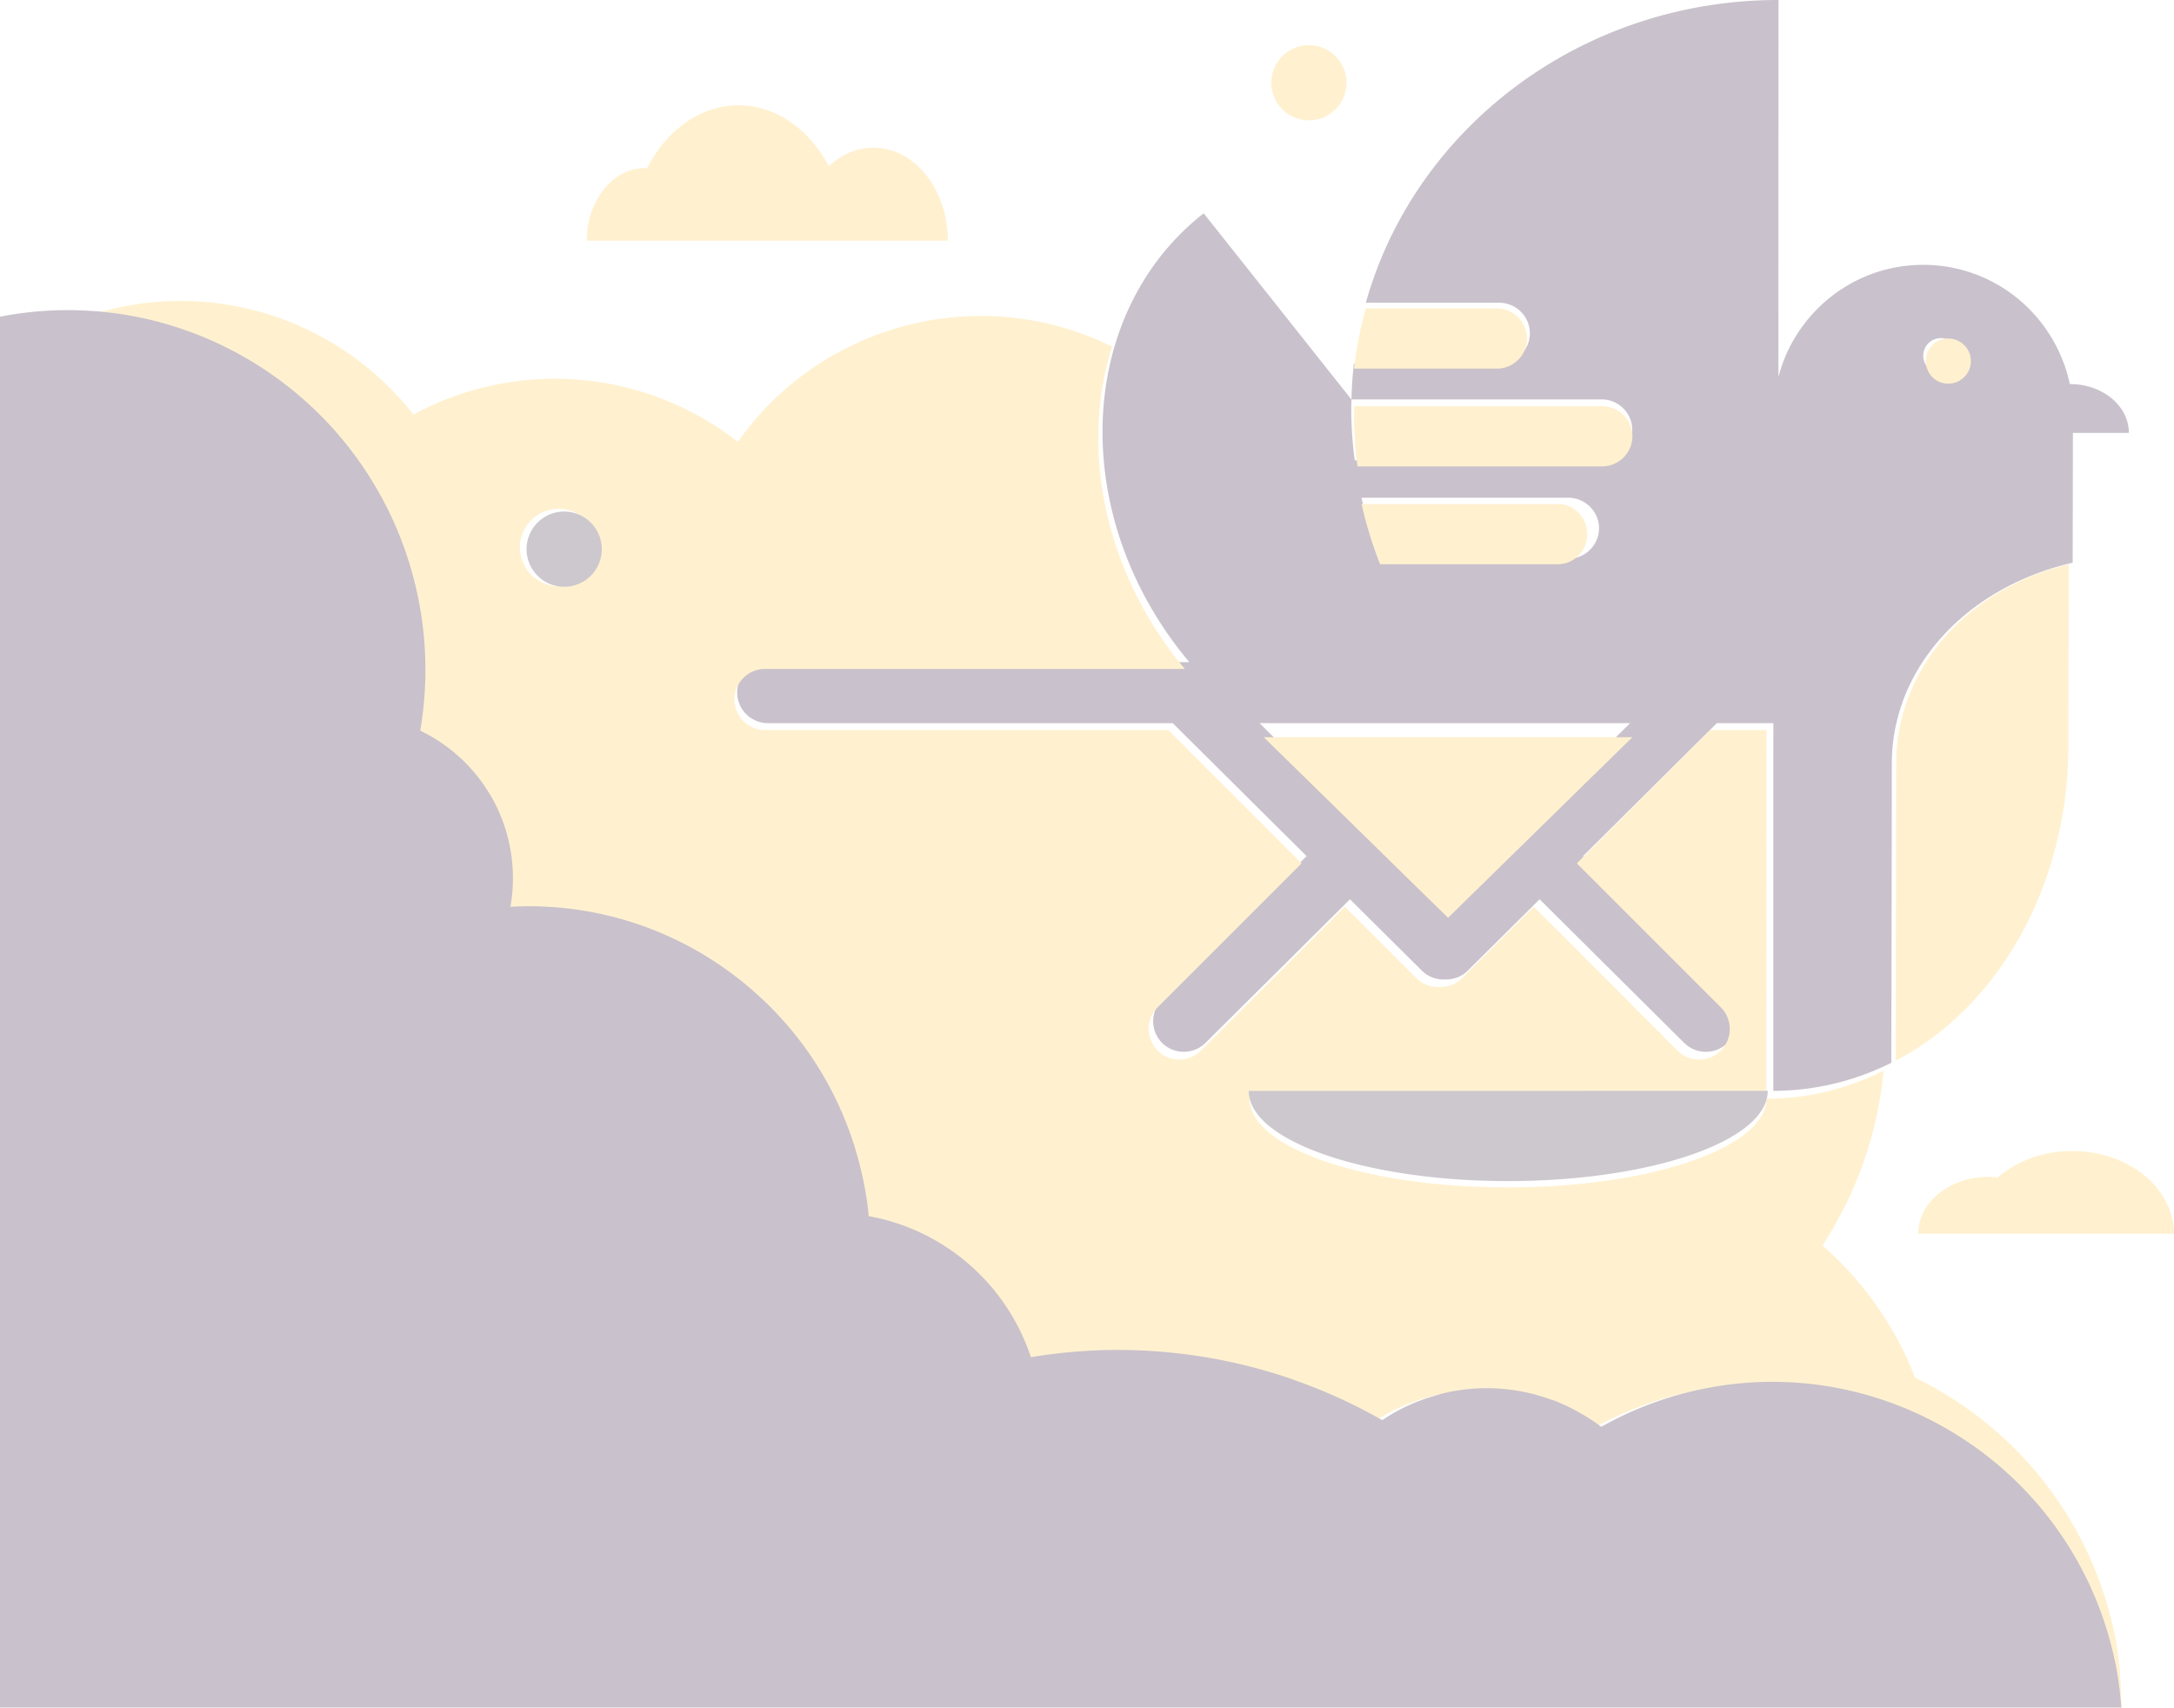 <svg xmlns="http://www.w3.org/2000/svg" width="289" height="227"><g fill="none" opacity=".249"><path fill="#23062C" d="M167.44 96.123h49.256l-1.62 1.61-.702.697-1.18 1.172-2.965 2.938-6.788 6.752-3.816 3.798-2.755 2.73-.672.668-4.13 4.103-4.137-4.103-.672-.668-6.086-6.054-.68-.667-8.744-8.696-2.614-2.596-.463-.453-.963-.964-.269-.267zm22.575-29.959h18.474c2.24 0 4.077 1.825 4.077 4.058 0 2.226-1.837 4.051-4.077 4.051h-24.904a52.666 52.666 0 0 1-2.599-8.109h9.029zm66.005-20.12a2.37 2.37 0 0 1 3.256-.743 2.336 2.336 0 0 1 1.075 2.308 2.084 2.084 0 0 1-.336.935 2.357 2.357 0 0 1-3.248.749 2.395 2.395 0 0 1-1.076-1.684 2.347 2.347 0 0 1 .329-1.566zm-98.818 40.871c.3.379.605.735.911 1.106h-56.036c-2.247 0-4.077 1.818-4.077 4.05 0 1.41.74 2.657 1.844 3.384a4.07 4.07 0 0 0 2.233.668h53.819l1.837 1.825 2.987 2.967.672.668 1.262 1.254.657.653 5.645 5.609.672.667 4.07 4.036-2.031 2.018-.665.668-5.63 5.594-1.509 1.499-9.386 9.318c-1.524 1.514-1.568 3.947-.165 5.535.06.067.105.141.165.193a4.107 4.107 0 0 0 5.772 0l4.981-4.949 3.114-3.086 7.05-7.011 4.069-4.044 4.07 4.044 5.488 5.446c.83.83 1.942 1.209 3.047 1.164 1.098.045 2.218-.333 3.047-1.164l5.481-5.446 4.07-4.044 4.07 4.044 15.151 15.046a4.098 4.098 0 0 0 5.765 0 4.034 4.034 0 0 0 0-5.728l-16.458-16.359-2.756-2.738 2.756-2.737 5.234-5.201 9.805-9.741h7.513l-.008 4.473V145c5.549 0 10.836-1.32 15.63-3.702a.429.429 0 0 0 .052-.03v-.541c0-1.254.007-4.029.015-7.612.022-9.237.052-23.853.052-31.614 0-12.582 9.738-23.392 24.045-26.708.008-6.233.023-12.376.03-17.25H283c0-3.487-3.3-6.321-7.43-6.477-.112 0-.232-.015-.344-.015-.03 0-.052.008-.074.008a19.273 19.273 0 0 0-1.068-3.45c-2.972-7.278-10.096-12.405-18.43-12.405-8.319 0-15.443 5.134-18.415 12.412a20.142 20.142 0 0 0-.829 2.508v-2.508L236.425 0c-26.263 0-48.367 17.071-54.856 40.242h17.728c2.24 0 4.077 1.825 4.077 4.058 0 2.226-1.837 4.05-4.077 4.05h-19.319a49.536 49.536 0 0 0-.32 4.741h33.252c2.248 0 4.077 1.826 4.077 4.051 0 2.226-1.83 4.051-4.077 4.051h-32.82a52.1 52.1 0 0 1-.463-6.863c0-.408.023-.816.03-1.224l-.015-.015-3.763-4.74-6.43-8.11-9.439-11.885c-5.638 4.414-9.513 10.313-11.612 16.923-4.137 13.058-1.314 28.898 8.804 41.636z"/><path fill="#FFC840" d="M175.112 15.873a5.009 5.009 0 0 0 3.764-5.987c-.623-2.693-3.308-4.38-6-3.757a4.996 4.996 0 0 0-3.749 5.987 4.994 4.994 0 0 0 5.985 3.757"/><path fill="#FDC53B" d="M168.267 98.262l.959.946.453.444 2.607 2.547 8.699 8.521.676.663 6.055 5.938.668.655L192.5 122l4.101-4.024.676-.655 2.733-2.685 3.804-3.719 6.753-6.622 2.949-2.882 1.174-1.15.698-.684L217 98H168zM180 55.222c0 2.291.163 4.553.459 6.778h32.503c2.226 0 4.038-1.8 4.038-4.004 0-2.195-1.812-3.996-4.038-3.996h-32.947l.015.015c-.008.402-.03.805-.03 1.207M203 45c0-2.198-1.805-4-4.014-4h-17.423A50.734 50.734 0 0 0 180 49h18.986c2.209 0 4.014-1.795 4.014-4m-7.312 30h11.438c2.128 0 3.874-1.8 3.874-3.996C211 68.8 209.254 67 207.126 67H181a53.374 53.374 0 0 0 2.462 8h12.226z"/><path fill="#FFC840" d="M252.064 101.515c0 7.711-.028 22.213-.05 31.39-.007 3.55-.014 6.305-.014 7.557V141c13.5-6.997 22.957-23.156 22.964-41.864v-1.797c.008-6.135.015-14.569.036-22.339h-.007c-13.643 3.3-22.929 14.03-22.929 26.515"/><path fill="#FDC53B" d="M261.542 49.596c.238-.378.371-.784.428-1.19a2.96 2.96 0 0 0-1.38-2.942 2.995 2.995 0 0 0-4.14.946 2.936 2.936 0 0 0-.42 1.995c.124.851.581 1.645 1.362 2.137a3.021 3.021 0 0 0 4.15-.946"/><path fill="#FFC840" d="M75.397 77.781a5.132 5.132 0 0 1-6.15-3.86 5.132 5.132 0 0 1 3.86-6.15c2.758-.64 5.518 1.093 6.15 3.86a5.136 5.136 0 0 1-3.86 6.15m179.196 105.345a45.05 45.05 0 0 0-12.316-17.56c4.492-6.917 7.348-14.882 8.114-23.235-4.782 2.388-10.048 3.712-15.574 3.712 0 3.74-5.094 7.073-13.023 9.237-5.86 1.6-13.268 2.551-21.33 2.559-.357 0-.714-.008-1.071-.015-1.443-.015-2.863-.06-4.262-.127-11.818-.632-21.628-3.332-26.224-6.983-1.792-1.436-2.796-3.013-2.796-4.664h3.168l25.027-.007h40.511v-4.27l.008-32.189v-8.062l.007-4.485h-7.489l-9.758 9.766-5.214 5.22-2.752 2.745 2.752 2.745 16.392 16.392a4.085 4.085 0 0 1 0 5.749c-1.577 1.584-4.165 1.584-5.749 0l-15.083-15.09-4.053-4.047-4.054 4.046-5.459 5.46a4.037 4.037 0 0 1-3.042 1.167 4.032 4.032 0 0 1-3.034-1.168l-5.46-5.459-4.052-4.046-4.054 4.046-7.02 7.029-3.102 3.094-4.96 4.968a4.08 4.08 0 0 1-5.757 0c-.06-.06-.097-.134-.157-.2-1.405-1.585-1.36-4.032.157-5.55l9.348-9.34 1.503-1.503 5.608-5.608.669-.67 2.015-2.015-4.045-4.053-.67-.67-5.623-5.622-.654-.655-1.257-1.257-.677-.67-2.967-2.974-1.83-1.83h-53.601a4.051 4.051 0 0 1-2.224-.662 4.086 4.086 0 0 1-1.844-3.399c0-2.231 1.83-4.06 4.068-4.06h55.81c-.305-.365-.617-.73-.915-1.101-10.07-12.778-12.889-28.657-8.761-41.747a39.386 39.386 0 0 0-26.269-3.064c-9.892 2.26-18.05 8.047-23.48 15.723-9.058-7.059-21.1-10.138-33.163-7.378a39.85 39.85 0 0 0-9.966 3.748c-9.096-11.617-24.38-17.605-39.716-14.101A39.944 39.944 0 0 0 10 42.595c4.21.17 8.33.914 12.257 2.149a47.669 47.669 0 0 1 23.807 16.905 47.403 47.403 0 0 1 8.218 17.791 47.41 47.41 0 0 1 .513 18.609 22.135 22.135 0 0 1 2.797 1.606c2.573 1.74 4.782 4.016 6.41 6.738.053.082.105.157.157.238a21.6 21.6 0 0 1 2.402 6.07c.662 2.915.707 5.83.209 8.597a44.77 44.77 0 0 1 5.288.023 45.296 45.296 0 0 1 27.184 11.283 42.056 42.056 0 0 1 1.888 1.762 45.12 45.12 0 0 1 12.302 22.097c.357 1.54.624 3.071.81 4.604.045.357.067.699.104 1.056a27.984 27.984 0 0 1 17.441 10.762 27.9 27.9 0 0 1 4.098 7.854c3.57-.588 7.118-.9 10.636-.952 2.73-.037 5.436.089 8.129.364a70.283 70.283 0 0 1 11.044 2.016c1.45.38 2.893.803 4.314 1.279.409.141.818.297 1.22.439a72.83 72.83 0 0 1 11.327 5.162 25.78 25.78 0 0 1 3.13-1.778 27.843 27.843 0 0 1 1.987-.833 32.6 32.6 0 0 1 1.51-.498c.55-.172 1.093-.343 1.658-.469 4.715-1.086 9.416-.736 13.677.714.387.126.774.245 1.146.394 1.13.446 2.194.982 3.242 1.57a26.57 26.57 0 0 1 2.737 1.784 46.406 46.406 0 0 1 12.339-4.76c11.513-2.632 23.004-.736 32.613 4.5 11.297 6.158 20.006 16.943 23.1 30.472.536 2.29.84 4.581 1.012 6.857H282c-.015-3.563-.275-7.147-1.108-10.762-3.436-15.031-13.447-26.842-26.299-33.112"/><path fill="#23062C" d="M257.864 189.403c-9.619-5.281-21.12-7.184-32.645-4.532a46.364 46.364 0 0 0-12.351 4.787 26.514 26.514 0 0 0-2.74-1.79 25.55 25.55 0 0 0-3.246-1.589c-.365-.15-.76-.262-1.146-.397a24.88 24.88 0 0 0-13.691-.719c-.566.135-1.11.307-1.653.472a25.86 25.86 0 0 0-3.506 1.34 24.855 24.855 0 0 0-3.135 1.799 71.645 71.645 0 0 0-8.77-4.233 75.417 75.417 0 0 0-2.568-.966c-.402-.15-.812-.307-1.221-.442a70.008 70.008 0 0 0-4.318-1.296 69.951 69.951 0 0 0-11.056-2.022 69.977 69.977 0 0 0-8.137-.367 70.536 70.536 0 0 0-10.639.958 28.079 28.079 0 0 0-4.11-7.91c-4.235-5.7-10.489-9.596-17.457-10.84-.037-.359-.06-.711-.104-1.07a44.026 44.026 0 0 0-.812-4.63c-1.995-8.78-6.38-16.368-12.306-22.263a53.338 53.338 0 0 0-1.898-1.775 45.612 45.612 0 0 0-9.545-6.525 44.994 44.994 0 0 0-17.666-4.839 43.012 43.012 0 0 0-5.293-.015c.498-2.787.454-5.73-.209-8.667a22.015 22.015 0 0 0-2.405-6.113c-.044-.074-.104-.157-.156-.232a21.46 21.46 0 0 0-6.417-6.787 21.252 21.252 0 0 0-2.8-1.618 47.936 47.936 0 0 0-.513-18.75 47.9 47.9 0 0 0-8.227-17.91 47.678 47.678 0 0 0-23.83-17.027 46.758 46.758 0 0 0-12.27-2.165 46.86 46.86 0 0 0-3.245-.03v-.007c-.015.007-.03.007-.045.007-3.075.09-6.18.472-9.291 1.191-.7.157-1.37.382-2.048.577-.759.21-1.526.39-2.263.637-.915.24-1.638.517-2.486.779C-20.69 35.966-35.587 31-51.638 31c-24.226 0-45.816 11.289-59.923 28.892-4.43-1.183-9.068-1.88-13.87-1.88-29.027 0-52.642 23.065-53.878 51.965-.037 0-.075-.008-.12-.008-25.61 0-47.787 14.63-58.843 36.017C-279.114 150.12-311 184.81-311 227h593c-.171-2.3-.476-4.607-1.012-6.914-3.098-13.626-11.808-24.48-23.124-30.683z"/><path fill="#FFC840" d="M93.453 32H126c0-6.832-4.425-12.37-9.901-12.37-2.224 0-4.261.921-5.917 2.465C107.6 17.221 103.19 14 98.16 14c-5.111 0-9.588 3.346-12.147 8.36-.097 0-.187-.015-.291-.015-4.26 0-7.723 4.32-7.723 9.655h15.453zm172.116 124.517a11.31 11.31 0 0 0-1.265-.078c-5.136 0-9.304 3.385-9.304 7.561h34c0-6.07-6.059-11-13.532-11-3.907 0-7.428 1.359-9.899 3.517"/><path fill="#34203A" d="M73.884 68.127a4.996 4.996 0 0 0-3.757 5.988 4.999 4.999 0 0 0 5.987 3.758 4.99 4.99 0 0 0 3.757-5.988 4.995 4.995 0 0 0-5.987-3.758m95.298 76.88H166c0 1.688 1.008 3.292 2.808 4.745 4.616 3.715 14.474 6.461 26.34 7.104a87.67 87.67 0 0 0 4.28.129c.359.007.717.015 1.068.015 8.096-.008 15.534-.976 21.427-2.603C229.884 152.203 235 148.806 235 145l-40.688.008h-25.13z"/></g></svg>
